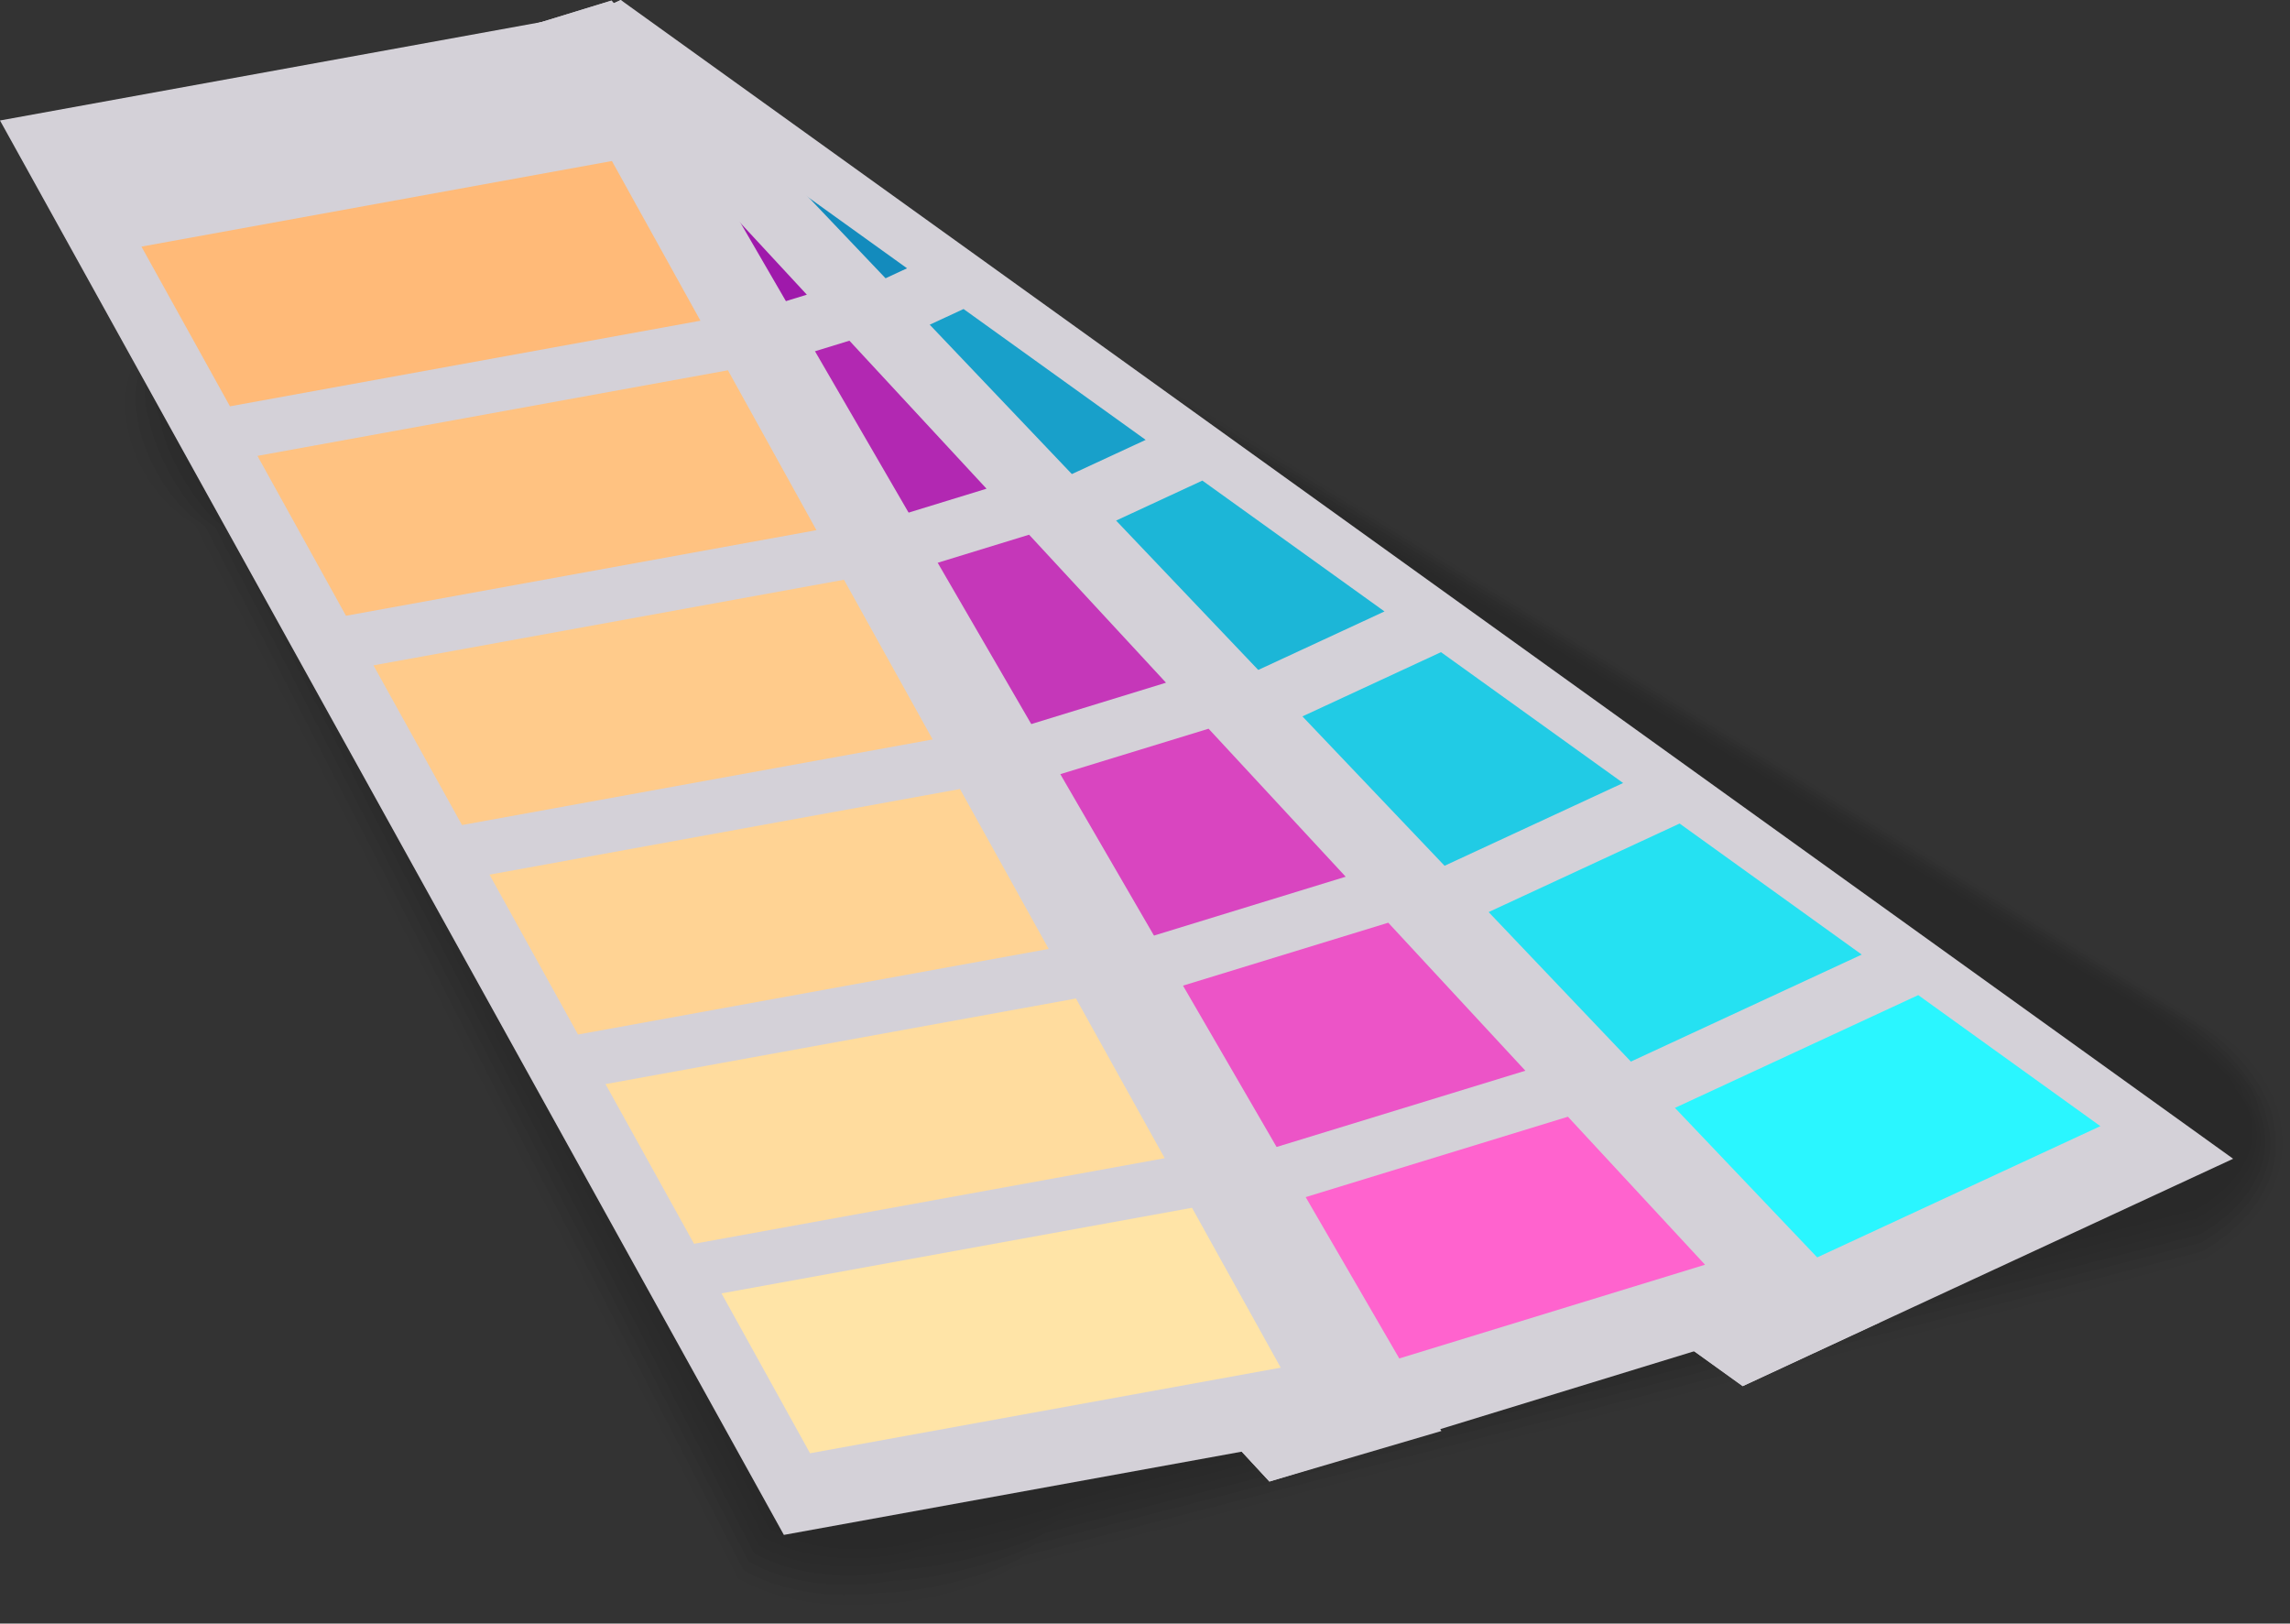 <?xml version="1.0" encoding="UTF-8"?> <svg xmlns="http://www.w3.org/2000/svg" width="244" height="173" viewBox="0 0 244 173" fill="none"><rect x="0" y="0" width="244" height="173" fill="#333333" stroke="none"/> <g opacity="0.2"> <path opacity="0.09" d="M21.733 30.617L56.149 18C57.032 17.498 58.236 16.936 59.199 16.534C63.012 14.907 67.407 13.982 71.822 13.982C75.795 13.982 79.468 14.686 82.558 16.052C83.24 16.353 84.063 16.775 84.705 17.137L235.313 109.369C239.527 111.8 242.818 116.26 243.119 120.499C243.119 120.599 243.139 120.72 243.159 120.82C243.601 125.923 240.571 130.885 234.811 134.2L108.064 166.966C103.99 169.317 97.589 170.964 92.411 170.964C87.334 171.286 82.377 170.341 78.645 168.192L20.75 55.89C16.616 53.499 13.826 48.738 13.445 44.579C13.445 44.378 13.405 44.197 13.385 43.997C12.963 38.894 15.994 33.952 21.753 30.617H21.733Z" fill="black"></path> <path opacity="0.18" d="M22.275 30.938L56.43 18.422C57.233 17.96 58.597 17.358 59.46 16.996C63.233 15.348 67.588 14.424 71.963 14.404C75.896 14.404 79.548 15.127 82.618 16.474C83.24 16.755 84.164 17.237 84.725 17.558L234.149 109.067C237.942 111.257 241.835 115.958 242.297 119.775C242.297 119.876 242.337 119.976 242.357 120.097C243.26 124.999 240.47 130.001 234.671 133.356L109.208 165.781C105.536 167.91 98.371 169.739 93.716 169.739C88.518 170.402 83.1 169.578 79.207 167.328L21.834 56.05C18.121 53.901 15.191 48.456 14.669 44.74C14.649 44.559 14.589 44.378 14.569 44.197C13.706 39.295 16.516 34.313 22.295 30.958L22.275 30.938Z" fill="black"></path> <path opacity="0.27" d="M22.817 31.239L56.711 18.824C57.413 18.422 58.959 17.759 59.741 17.438C63.474 15.79 67.788 14.826 72.143 14.806C76.056 14.786 79.689 15.529 82.699 16.875C83.24 17.116 84.264 17.679 84.766 17.96L233.005 108.726C236.377 110.675 240.912 115.637 241.494 119.012C241.494 119.112 241.554 119.213 241.574 119.313C242.919 124.034 240.37 129.057 234.531 132.432L110.352 164.535C107.081 166.424 99.154 168.453 95 168.453C89.682 169.437 83.823 168.754 79.749 166.404L22.897 56.151C19.586 54.242 16.495 48.135 15.893 44.84C15.853 44.66 15.793 44.499 15.733 44.318C14.449 39.597 17.017 34.594 22.837 31.239H22.817Z" fill="black"></path> <path opacity="0.36" d="M23.379 31.561L56.992 19.246C57.614 18.884 59.34 18.201 60.002 17.9C63.695 16.253 67.969 15.248 72.284 15.208C76.157 15.188 79.769 15.931 82.739 17.277C83.22 17.498 84.344 18.121 84.786 18.382L231.841 108.425C234.791 110.132 240.591 115.295 240.671 118.269C240.711 118.369 240.751 118.47 240.792 118.55C242.598 123.09 240.27 128.153 234.41 131.548L111.516 163.31C108.666 164.957 99.957 167.187 96.325 167.187C90.886 168.513 84.565 167.951 80.331 165.5L24.021 56.272C21.131 54.604 17.298 47.894 17.158 44.961C17.078 44.8 17.017 44.619 16.957 44.459C15.231 39.918 17.579 34.896 23.419 31.521L23.379 31.561Z" fill="black"></path> <path opacity="0.45" d="M23.921 31.863L57.273 19.628C57.795 19.326 59.701 18.583 60.263 18.322C63.916 16.675 68.15 15.63 72.424 15.59C76.277 15.55 79.849 16.333 82.779 17.679C83.18 17.86 84.404 18.563 84.786 18.784L230.658 108.103C233.186 109.57 239.748 114.974 239.828 117.526C239.889 117.626 239.929 117.706 239.969 117.807C242.237 122.166 240.15 127.249 234.23 130.664L112.62 162.105C110.171 163.511 100.679 165.962 97.569 165.962C92.01 167.609 85.227 167.208 80.812 164.656L25.024 56.453C22.536 55.026 18.422 47.653 18.322 45.142C18.241 44.981 18.141 44.821 18.081 44.66C15.914 40.3 18.041 35.258 23.921 31.863Z" fill="black"></path> <path opacity="0.55" d="M24.462 32.184L57.554 20.05C57.995 19.789 60.062 18.985 60.544 18.784C64.136 17.117 68.37 16.052 72.585 16.012C76.397 15.972 79.969 16.755 82.859 18.101C83.2 18.262 84.525 19.025 84.846 19.206L229.534 107.802C231.641 109.028 238.986 114.673 239.026 116.802C239.086 116.883 239.146 116.983 239.206 117.063C241.936 121.222 240.069 126.345 234.109 129.8L113.784 160.899C111.737 162.085 101.482 164.716 98.893 164.716C93.214 166.705 85.99 166.424 81.394 163.772L26.148 56.613C24.081 55.428 19.686 47.392 19.586 45.303C19.486 45.162 19.385 45.001 19.285 44.841C16.676 40.662 18.583 35.599 24.503 32.184H24.462Z" fill="black"></path> <path opacity="0.64" d="M25.004 32.485L57.835 20.451C58.196 20.25 60.424 19.387 60.805 19.226C64.357 17.558 68.551 16.453 72.725 16.413C76.518 16.353 80.05 17.157 82.899 18.503C83.18 18.623 84.585 19.467 84.846 19.608L228.35 107.48C230.035 108.445 238.143 114.351 238.183 116.059C238.243 116.139 238.323 116.219 238.383 116.3C241.594 120.278 239.949 125.441 233.948 128.896L114.907 159.674C113.282 160.618 102.245 163.451 100.178 163.451C94.378 165.761 86.692 165.62 81.936 162.868L27.212 56.733C25.566 55.769 20.87 47.09 20.79 45.423C20.669 45.282 20.549 45.142 20.449 45.001C17.398 41.023 19.084 35.92 25.024 32.485H25.004Z" fill="black"></path> <path opacity="0.73" d="M25.546 32.807L58.096 20.873C58.357 20.713 60.785 19.808 61.066 19.688C64.578 18.02 68.732 16.895 72.866 16.815C76.618 16.755 80.13 17.579 82.94 18.925C83.14 19.025 84.665 19.929 84.846 20.029L227.166 107.179C228.43 107.902 237.32 114.05 237.34 115.315C237.42 115.396 237.501 115.476 237.581 115.556C241.253 119.333 239.829 124.537 233.788 128.032L116.031 158.468C114.807 159.172 103.007 162.225 101.442 162.225C95.522 164.857 87.375 164.857 82.458 162.004L28.255 56.894C27.011 56.171 22.054 46.849 21.994 45.604C21.854 45.463 21.733 45.343 21.593 45.202C18.081 41.425 19.566 36.282 25.546 32.827V32.807Z" fill="black"></path> <path opacity="0.82" d="M26.088 33.128L58.377 21.295C58.557 21.195 61.146 20.23 61.327 20.15C64.798 18.483 68.912 17.317 73.006 17.237C76.719 17.177 80.23 18 82.98 19.346C83.12 19.407 84.726 20.391 84.866 20.451L226.002 106.878C226.845 107.36 236.497 113.748 236.517 114.592C236.598 114.673 236.698 114.733 236.778 114.813C240.932 118.389 239.708 123.633 233.648 127.148L117.175 157.263C116.352 157.725 103.77 160.98 102.746 160.98C96.706 163.953 88.117 164.073 83 161.12L29.339 57.035C28.516 56.553 23.258 46.568 23.218 45.744C23.058 45.624 22.917 45.503 22.777 45.363C18.823 41.767 20.088 36.603 26.088 33.128Z" fill="black"></path> <path opacity="0.91" d="M26.63 33.429L58.658 21.697C58.658 21.697 61.507 20.632 61.608 20.592C65.039 18.904 69.133 17.719 73.166 17.639C76.859 17.558 80.331 18.402 83.06 19.748C83.12 19.788 84.846 20.813 84.906 20.853L224.858 106.556C225.279 106.797 235.714 113.427 235.714 113.849C235.815 113.909 235.915 113.989 235.995 114.05C240.611 117.425 239.628 122.728 233.507 126.264L118.319 156.037C117.917 156.278 104.552 159.714 104.031 159.714C97.87 163.008 88.819 163.27 83.541 160.236L30.402 57.175C29.981 56.934 24.442 46.287 24.422 45.885C24.262 45.764 24.081 45.644 23.941 45.523C19.546 42.128 20.589 36.925 26.63 33.429Z" fill="black"></path> <path d="M84.083 159.353L25.646 46.026C20.208 42.872 20.89 37.387 27.171 33.751L61.868 21.034C68.15 17.398 77.662 17.016 83.1 20.15L234.872 113.106C240.31 116.26 239.628 121.744 233.346 125.381L105.315 158.469C99.034 162.105 89.522 162.487 84.083 159.353Z" fill="black"></path> </g> <path d="M185.686 147.7L13.887 24.208L66.143 0L237.942 123.472L185.686 147.7Z" fill="url(#paint0_linear_924_318)"></path> <path d="M55.688 47.573L36.282 33.63L77.24 14.646L96.646 28.588L55.688 47.573Z" fill="#138BBD"></path> <path d="M81.113 65.854L61.708 51.912L102.666 32.927L122.071 46.87L81.113 65.854Z" fill="#18A0CA"></path> <path d="M106.559 84.136L87.154 70.194L128.112 51.209L147.517 65.151L106.559 84.136Z" fill="#1CB6D7"></path> <path d="M131.985 102.418L112.579 88.476L153.538 69.491L172.943 83.433L131.985 102.418Z" fill="#21CBE5"></path> <path d="M157.411 120.7L138.005 106.737L178.963 87.752L198.369 101.715L157.411 120.7Z" fill="#25E1F2"></path> <path d="M182.836 138.981L163.431 125.019L204.389 106.034L223.794 119.997L182.836 138.981Z" fill="#2AF6FF"></path> <path style="mix-blend-mode:multiply" d="M185.686 147.7L13.887 24.208L66.143 0L200.235 140.93L185.686 147.7Z" fill="url(#paint1_linear_924_318)"></path> <path d="M135.256 157.866L5.96 18.221L65.16 0.06L194.455 139.704L135.256 157.866Z" fill="url(#paint2_linear_924_318)"></path> <path d="M39.573 45.644L24.964 29.873L71.361 15.63L85.97 31.4L39.573 45.644Z" fill="#9F19AB"></path> <path d="M58.718 66.316L44.109 50.546L90.505 36.302L105.114 52.073L58.718 66.316Z" fill="#B228B2"></path> <path d="M77.843 86.989L63.253 71.218L109.65 56.975L124.239 72.745L77.843 86.989Z" fill="#C537B9"></path> <path d="M96.987 107.661L82.378 91.871L128.774 77.647L143.383 93.418L96.987 107.661Z" fill="#D945C0"></path> <path d="M116.131 128.313L101.522 112.543L147.919 98.319L162.528 114.09L116.131 128.313Z" fill="#EC54C7"></path> <path d="M135.276 148.986L120.667 133.215L167.063 118.992L181.672 134.762L135.276 148.986Z" fill="#FF63CE"></path> <path style="mix-blend-mode:multiply" d="M135.256 157.866L5.96 18.221L65.16 0.06L153.578 152.481L135.256 157.866Z" fill="url(#paint3_linear_924_318)"></path> <path d="M83.522 163.551L0 12.838L63.976 1.206L147.497 151.919L83.522 163.551Z" fill="url(#paint4_linear_924_318)"></path> <path d="M24.503 43.294L15.071 26.277L65.2 17.157L74.632 34.173L24.503 43.294Z" fill="#FFBA78"></path> <path d="M36.864 65.613L27.432 48.577L77.561 39.456L86.993 56.492L36.864 65.613Z" fill="#FFC281"></path> <path d="M49.226 87.913L39.794 70.897L89.923 61.776L99.375 78.792L49.226 87.913Z" fill="#FFCB8B"></path> <path d="M61.588 110.233L52.156 93.197L102.285 84.076L111.737 101.112L61.588 110.233Z" fill="#FFD394"></path> <path d="M73.949 132.532L64.517 115.516L114.646 106.396L124.098 123.412L73.949 132.532Z" fill="#FFDC9E"></path> <path d="M86.311 154.852L76.879 137.816L127.008 128.695L136.46 145.731L86.311 154.852Z" fill="#FFE4A7"></path> <defs> <linearGradient id="paint0_linear_924_318" x1="3174.94" y1="1863.95" x2="3206.16" y2="1822.38" gradientUnits="userSpaceOnUse"> <stop offset="0.03" stop-color="#D4D1D8"></stop> <stop offset="1" stop-color="#EEEBF2"></stop> </linearGradient> <linearGradient id="paint1_linear_924_318" x1="3174.7" y1="1864.09" x2="3202.46" y2="1827.13" gradientUnits="userSpaceOnUse"> <stop offset="0.03" stop-color="#D4D1D8"></stop> <stop offset="1" stop-color="#EEEBF2"></stop> </linearGradient> <linearGradient id="paint2_linear_924_318" x1="3154.3" y1="1872.37" x2="3189.03" y2="1838.4" gradientUnits="userSpaceOnUse"> <stop offset="0.03" stop-color="#D4D1D8"></stop> <stop offset="1" stop-color="#EEEBF2"></stop> </linearGradient> <linearGradient id="paint3_linear_924_318" x1="3153.62" y1="1871.67" x2="3185.96" y2="1840.04" gradientUnits="userSpaceOnUse"> <stop offset="0.03" stop-color="#D4D1D8"></stop> <stop offset="1" stop-color="#EEEBF2"></stop> </linearGradient> <linearGradient id="paint4_linear_924_318" x1="3125.77" y1="1878.72" x2="3185.7" y2="1844.76" gradientUnits="userSpaceOnUse"> <stop offset="0.03" stop-color="#D4D1D8"></stop> <stop offset="1" stop-color="#EEEBF2"></stop> </linearGradient> </defs> </svg> 